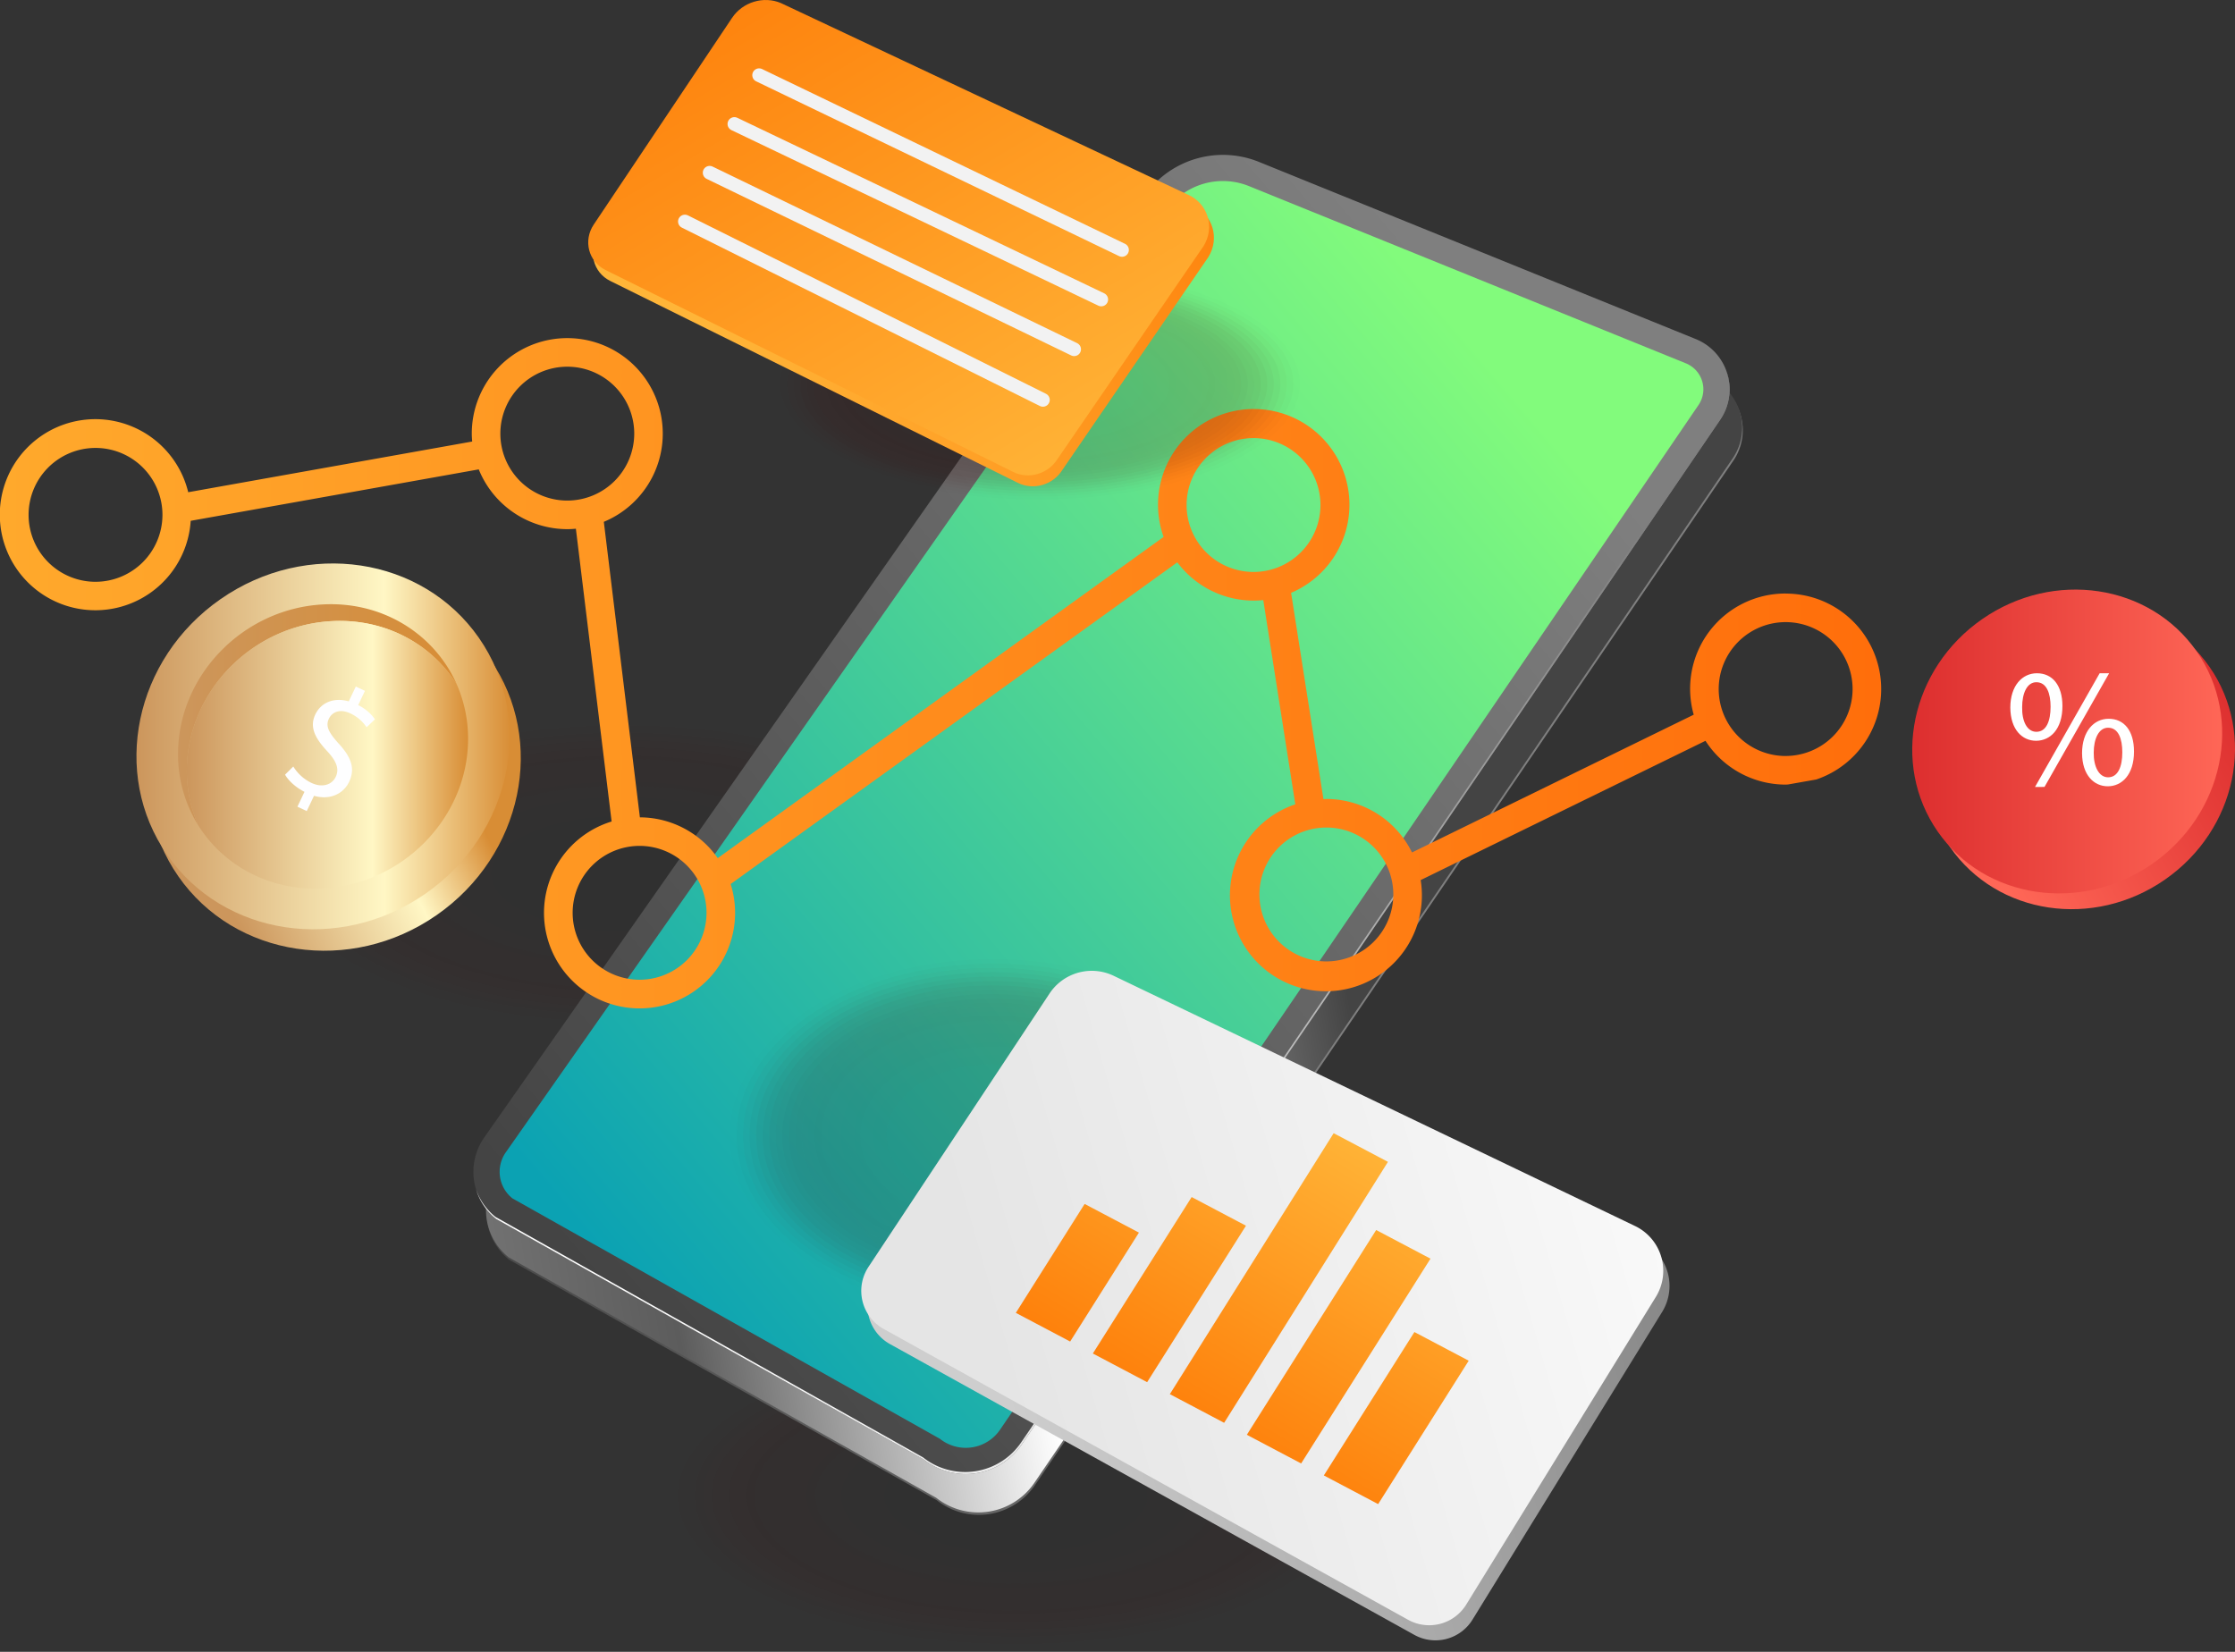 <?xml version="1.0" encoding="UTF-8"?> <svg xmlns="http://www.w3.org/2000/svg" xmlns:xlink="http://www.w3.org/1999/xlink" id="be2d5184-e703-4b15-ba27-11979db448c7" data-name="Layer 4" viewBox="0 0 2219.57 1640.52"><rect x="0" y="0" width="2219.57" height="1640.52" fill="#333333" stroke="none"/><defs><linearGradient id="fcfb09d1-adc7-4de7-bd2f-8ec6ffb3404d" x1="3380.44" y1="1096.11" x2="2495.35" y2="1538.65" gradientTransform="translate(-1240.63 -772.88) rotate(16.58)" gradientUnits="userSpaceOnUse"><stop offset="0" stop-color="#7f7f7f"></stop><stop offset="1" stop-color="#444"></stop></linearGradient><linearGradient id="a8242d83-f391-4013-8138-b737506142bd" x1="3379.24" y1="1093.9" x2="2494.16" y2="1536.45" gradientTransform="translate(-1240.63 -772.88) rotate(16.58)" gradientUnits="userSpaceOnUse"><stop offset="0" stop-color="#444"></stop><stop offset="0.12" stop-color="#767676"></stop><stop offset="0.36" stop-color="#fff"></stop><stop offset="0.72" stop-color="#5c5c5c"></stop><stop offset="1" stop-color="#7f7f7f"></stop></linearGradient><linearGradient id="f1ffef42-722d-4f91-9ff1-512ce93fc605" x1="3498.5" y1="643.52" x2="2791.93" y2="1723.96" xlink:href="#fcfb09d1-adc7-4de7-bd2f-8ec6ffb3404d"></linearGradient><linearGradient id="ec37f350-c9a5-4b0a-9e75-12f03dd10dac" x1="3487.27" y1="660.68" x2="2805.54" y2="1703.13" gradientTransform="translate(-1240.63 -772.88) rotate(16.58)" gradientUnits="userSpaceOnUse"><stop offset="0" stop-color="#82fb7c"></stop><stop offset="1" stop-color="#0ba2b3"></stop></linearGradient><linearGradient id="b9bbb2f5-1e06-4d09-acac-0d4024c0966e" x1="3633.83" y1="736.37" x2="2929.21" y2="1813.83" gradientTransform="translate(-1240.63 -772.88) rotate(16.58)" gradientUnits="userSpaceOnUse"><stop offset="0" stop-color="#7f7f7f"></stop><stop offset="1" stop-color="#fff"></stop></linearGradient><linearGradient id="ad5b4f20-a770-4ab0-9bf7-37aa6301a073" x1="378.61" y1="1098.36" x2="2246.77" y2="1098.36" gradientUnits="userSpaceOnUse"><stop offset="0" stop-color="#ffa92c"></stop><stop offset="1" stop-color="#ff6e0b"></stop></linearGradient><linearGradient id="f8bad7a8-38a8-48d9-b7d8-3c51b40c90f4" x1="571.78" y1="1259.97" x2="806.64" y2="1145.45" gradientTransform="translate(808.49 -192.18) rotate(34.84)" gradientUnits="userSpaceOnUse"><stop offset="0" stop-color="#cc965c"></stop><stop offset="0.66" stop-color="#fff7c5"></stop><stop offset="1" stop-color="#d88d35"></stop></linearGradient><linearGradient id="bc3643e8-f883-4ab2-aa0f-b1f9ee0f1b8d" x1="548.71" y1="1094.36" x2="911.5" y2="1094.36" gradientTransform="matrix(0.87, 0.54, -0.57, 0.82, 690.24, -121.19)" xlink:href="#f8bad7a8-38a8-48d9-b7d8-3c51b40c90f4"></linearGradient><linearGradient id="ead6a37f-5796-4945-b145-dc5d659421dd" x1="555.39" y1="1139.55" x2="832.3" y2="1139.55" gradientUnits="userSpaceOnUse"><stop offset="0" stop-color="#cc965c"></stop><stop offset="1" stop-color="#d88d35"></stop></linearGradient><linearGradient id="a7dfe629-02f0-472a-bf20-aaa36dfab52e" x1="564.14" y1="1179.33" x2="843.45" y2="1179.33" gradientTransform="matrix(1, 0, 0, 1, 0, 0)" xlink:href="#f8bad7a8-38a8-48d9-b7d8-3c51b40c90f4"></linearGradient><linearGradient id="f746b2f0-da36-4d04-b1c1-d6dc0312de8f" x1="2585.69" y1="1101.51" x2="2332.84" y2="1244.67" gradientTransform="translate(1113.13 -1184.44) rotate(34.84)" gradientUnits="userSpaceOnUse"><stop offset="0" stop-color="#dd2f2f"></stop><stop offset="1" stop-color="#ff6757"></stop></linearGradient><linearGradient id="babc0ee1-ada2-458f-9619-0ef7c989d9e6" x1="2278.35" y1="1178.02" x2="2580.07" y2="1178.02" gradientTransform="matrix(0.87, 0.54, -0.57, 0.82, 997.26, -1113.88)" xlink:href="#f746b2f0-da36-4d04-b1c1-d6dc0312de8f"></linearGradient><linearGradient id="a7bc163f-9a48-4417-a40a-b30fac86aff5" x1="1644.97" y1="540.53" x2="1116.35" y2="693.67" gradientTransform="matrix(1.04, -0.04, 0, 1, -83.96, 88.21)" gradientUnits="userSpaceOnUse"><stop offset="0" stop-color="#fe7f0a"></stop><stop offset="1" stop-color="#ffb538"></stop></linearGradient><linearGradient id="e668f816-4602-4662-9564-b5934beb8f35" x1="1140.99" y1="334.12" x2="1466.98" y2="894.82" xlink:href="#a7bc163f-9a48-4417-a40a-b30fac86aff5"></linearGradient><linearGradient id="b4f0cb8d-c1a4-483f-9556-d6772b97aa50" x1="1241.16" y1="399.47" x2="1436.23" y2="734.98" gradientTransform="matrix(1.03, -0.02, 0, 1, -445.71, -390.1)" xlink:href="#a7bc163f-9a48-4417-a40a-b30fac86aff5"></linearGradient><linearGradient id="aab47882-41b3-4c03-8787-6608a253eab3" x1="1230.5" y1="450.65" x2="1425.58" y2="786.19" gradientTransform="matrix(1.04, -0.01, 0, 1, -472.26, -395.45)" xlink:href="#a7bc163f-9a48-4417-a40a-b30fac86aff5"></linearGradient><linearGradient id="ea027d7f-1cea-40d8-9bac-bd02af23a4a7" x1="1199.12" y1="501.88" x2="1394.2" y2="837.42" gradientTransform="matrix(1.03, -0.01, 0, 1, -456.68, -401.94)" xlink:href="#a7bc163f-9a48-4417-a40a-b30fac86aff5"></linearGradient><linearGradient id="aac4bee2-8b01-403a-bbba-7045e202b1a2" x1="1153.5" y1="555.98" x2="1348.58" y2="891.51" gradientTransform="matrix(1.01, -0.01, 0, 1, -414.29, -413.71)" xlink:href="#a7bc163f-9a48-4417-a40a-b30fac86aff5"></linearGradient><linearGradient id="b373733d-88d8-462d-a158-7b4309a77b00" x1="2090.12" y1="1602.35" x2="1375.75" y2="1809.31" gradientUnits="userSpaceOnUse"><stop offset="0" stop-color="#7f7f7f"></stop><stop offset="1" stop-color="#cecece"></stop></linearGradient><linearGradient id="e803bd5c-6b9f-4347-81e0-ef64915c9e97" x1="2083.91" y1="1587.36" x2="1369.54" y2="1794.32" gradientUnits="userSpaceOnUse"><stop offset="0" stop-color="#fbfbfb"></stop><stop offset="1" stop-color="#e5e5e5"></stop></linearGradient><linearGradient id="e838da8c-ab9b-4e69-9358-d636099d42ae" x1="1030.15" y1="1330.79" x2="1207.02" y2="1034.15" gradientTransform="matrix(1, 0, 0, 1, 0, 0)" xlink:href="#a7bc163f-9a48-4417-a40a-b30fac86aff5"></linearGradient><linearGradient id="be569f22-0fc5-41b6-bbdc-0b5b6a08f433" x1="1104.93" y1="1375.38" x2="1281.8" y2="1078.74" gradientTransform="matrix(1, 0, 0, 1, 0, 0)" xlink:href="#a7bc163f-9a48-4417-a40a-b30fac86aff5"></linearGradient><linearGradient id="abfc32e5-d057-43c7-9326-d1b806ff6451" x1="1180.08" y1="1420.19" x2="1356.95" y2="1123.55" gradientTransform="matrix(1, 0, 0, 1, 0, 0)" xlink:href="#a7bc163f-9a48-4417-a40a-b30fac86aff5"></linearGradient><linearGradient id="a3ceef9b-0d11-4537-a7f2-056a5165f686" x1="1253.89" y1="1464.2" x2="1430.76" y2="1167.56" gradientTransform="matrix(1, 0, 0, 1, 0, 0)" xlink:href="#a7bc163f-9a48-4417-a40a-b30fac86aff5"></linearGradient><linearGradient id="fdea46a7-702b-480c-9fd6-62ba35d86090" x1="1327.26" y1="1507.95" x2="1504.14" y2="1211.31" gradientTransform="matrix(1, 0, 0, 1, 0, 0)" xlink:href="#a7bc163f-9a48-4417-a40a-b30fac86aff5"></linearGradient></defs><g opacity="0.1"><ellipse cx="1008.83" cy="1485.42" rx="353.1" ry="155.1" fill="#4c0000" opacity="0"></ellipse><ellipse cx="1008.83" cy="1485.42" rx="344.56" ry="151.35" fill="#4a0101" opacity="0.04"></ellipse><ellipse cx="1008.83" cy="1485.42" rx="336.01" ry="147.6" fill="#480202" opacity="0.08"></ellipse><ellipse cx="1008.83" cy="1485.42" rx="327.47" ry="143.84" fill="#460303" opacity="0.12"></ellipse><ellipse cx="1008.83" cy="1485.42" rx="318.92" ry="140.09" fill="#440404" opacity="0.15"></ellipse><ellipse cx="1008.83" cy="1485.42" rx="310.37" ry="136.33" fill="#420505" opacity="0.19"></ellipse><ellipse cx="1008.83" cy="1485.42" rx="301.83" ry="132.58" fill="#400606" opacity="0.23"></ellipse><ellipse cx="1008.83" cy="1485.42" rx="293.28" ry="128.83" fill="#3e0606" opacity="0.27"></ellipse><ellipse cx="1008.83" cy="1485.42" rx="284.74" ry="125.07" fill="#3c0707" opacity="0.31"></ellipse><ellipse cx="1008.83" cy="1485.42" rx="276.19" ry="121.32" fill="#3a0808" opacity="0.35"></ellipse><ellipse cx="1008.83" cy="1485.42" rx="267.65" ry="117.57" fill="#380909" opacity="0.38"></ellipse><ellipse cx="1008.83" cy="1485.42" rx="259.1" ry="113.81" fill="#360a0a" opacity="0.42"></ellipse><ellipse cx="1008.83" cy="1485.42" rx="250.55" ry="110.06" fill="#340b0b" opacity="0.46"></ellipse><ellipse cx="1008.83" cy="1485.42" rx="242.01" ry="106.3" fill="#330c0c" opacity="0.5"></ellipse><ellipse cx="1008.83" cy="1485.42" rx="233.46" ry="102.55" fill="#310d0d" opacity="0.54"></ellipse><ellipse cx="1008.83" cy="1485.42" rx="224.92" ry="98.8" fill="#2f0e0e" opacity="0.58"></ellipse><ellipse cx="1008.83" cy="1485.42" rx="216.37" ry="95.04" fill="#2d0f0f" opacity="0.62"></ellipse><ellipse cx="1008.83" cy="1485.42" rx="207.83" ry="91.29" fill="#2b1010" opacity="0.65"></ellipse><ellipse cx="1008.83" cy="1485.42" rx="199.28" ry="87.54" fill="#291111" opacity="0.69"></ellipse><ellipse cx="1008.83" cy="1485.42" rx="190.73" ry="83.78" fill="#271212" opacity="0.73"></ellipse><ellipse cx="1008.83" cy="1485.42" rx="182.19" ry="80.03" fill="#251212" opacity="0.77"></ellipse><ellipse cx="1008.83" cy="1485.42" rx="173.64" ry="76.27" fill="#231313" opacity="0.81"></ellipse><ellipse cx="1008.83" cy="1485.42" rx="165.1" ry="72.52" fill="#211414" opacity="0.85"></ellipse><ellipse cx="1008.83" cy="1485.42" rx="156.55" ry="68.77" fill="#1f1515" opacity="0.88"></ellipse><ellipse cx="1008.83" cy="1485.42" rx="148" ry="65.01" fill="#1d1616" opacity="0.92"></ellipse><ellipse cx="1008.83" cy="1485.42" rx="139.46" ry="61.26" fill="#1b1717" opacity="0.96"></ellipse><ellipse cx="1008.83" cy="1485.42" rx="130.91" ry="57.5" fill="#191818"></ellipse></g><g opacity="0.1"><ellipse cx="618.45" cy="867.76" rx="353.1" ry="155.1" fill="#4c0000" opacity="0"></ellipse><ellipse cx="618.45" cy="867.76" rx="344.56" ry="151.35" fill="#4a0101" opacity="0.04"></ellipse><ellipse cx="618.45" cy="867.76" rx="336.01" ry="147.6" fill="#480202" opacity="0.08"></ellipse><ellipse cx="618.45" cy="867.76" rx="327.47" ry="143.84" fill="#460303" opacity="0.12"></ellipse><ellipse cx="618.45" cy="867.76" rx="318.92" ry="140.09" fill="#440404" opacity="0.15"></ellipse><ellipse cx="618.45" cy="867.76" rx="310.37" ry="136.33" fill="#420505" opacity="0.19"></ellipse><ellipse cx="618.45" cy="867.76" rx="301.83" ry="132.58" fill="#400606" opacity="0.23"></ellipse><ellipse cx="618.45" cy="867.76" rx="293.28" ry="128.83" fill="#3e0606" opacity="0.27"></ellipse><ellipse cx="618.45" cy="867.76" rx="284.74" ry="125.07" fill="#3c0707" opacity="0.31"></ellipse><ellipse cx="618.45" cy="867.76" rx="276.19" ry="121.32" fill="#3a0808" opacity="0.35"></ellipse><ellipse cx="618.45" cy="867.76" rx="267.65" ry="117.57" fill="#380909" opacity="0.38"></ellipse><ellipse cx="618.45" cy="867.76" rx="259.1" ry="113.81" fill="#360a0a" opacity="0.42"></ellipse><ellipse cx="618.45" cy="867.76" rx="250.55" ry="110.06" fill="#340b0b" opacity="0.46"></ellipse><ellipse cx="618.45" cy="867.76" rx="242.01" ry="106.3" fill="#330c0c" opacity="0.5"></ellipse><ellipse cx="618.45" cy="867.76" rx="233.46" ry="102.55" fill="#310d0d" opacity="0.54"></ellipse><ellipse cx="618.45" cy="867.76" rx="224.92" ry="98.8" fill="#2f0e0e" opacity="0.58"></ellipse><ellipse cx="618.45" cy="867.76" rx="216.37" ry="95.04" fill="#2d0f0f" opacity="0.62"></ellipse><ellipse cx="618.45" cy="867.76" rx="207.83" ry="91.29" fill="#2b1010" opacity="0.65"></ellipse><ellipse cx="618.45" cy="867.76" rx="199.28" ry="87.54" fill="#291111" opacity="0.69"></ellipse><ellipse cx="618.45" cy="867.76" rx="190.73" ry="83.78" fill="#271212" opacity="0.73"></ellipse><ellipse cx="618.45" cy="867.76" rx="182.19" ry="80.03" fill="#251212" opacity="0.77"></ellipse><ellipse cx="618.45" cy="867.76" rx="173.64" ry="76.27" fill="#231313" opacity="0.81"></ellipse><ellipse cx="618.45" cy="867.76" rx="165.1" ry="72.52" fill="#211414" opacity="0.85"></ellipse><ellipse cx="618.45" cy="867.76" rx="156.55" ry="68.77" fill="#1f1515" opacity="0.88"></ellipse><ellipse cx="618.45" cy="867.76" rx="148" ry="65.01" fill="#1d1616" opacity="0.92"></ellipse><ellipse cx="618.45" cy="867.76" rx="139.46" ry="61.26" fill="#1b1717" opacity="0.96"></ellipse><ellipse cx="618.45" cy="867.76" rx="130.91" ry="57.5" fill="#191818"></ellipse></g><path d="M1406.37,1904.83,2100,887.25a53.81,53.81,0,0,0-24.24-80.17L1642,631.15a95.2,95.2,0,0,0-114.19,34.21l-655.46,935a59.67,59.67,0,0,0,12.09,80.62l424.48,238.75A67.35,67.35,0,0,0,1406.37,1904.83Z" transform="translate(-378.61 -429.74)" fill="url(#fcfb09d1-adc7-4de7-bd2f-8ec6ffb3404d)"></path><path d="M1405.85,1902.38,2099.43,884.8a53.82,53.82,0,0,0-24.24-80.18L1641.44,628.69a95.21,95.21,0,0,0-114.19,34.22l-655.46,935a59.67,59.67,0,0,0,12.09,80.62l424.48,238.75A67.36,67.36,0,0,0,1405.85,1902.38Z" transform="translate(-378.61 -429.74)" fill="url(#a8242d83-f391-4013-8138-b737506142bd)"></path><path d="M1393.33,1864.23,2086.91,846.66a53.82,53.82,0,0,0-24.24-80.18L1628.91,590.55a95.19,95.19,0,0,0-114.18,34.21l-655.46,935a59.67,59.67,0,0,0,12.09,80.62l424.48,238.76A67.36,67.36,0,0,0,1393.33,1864.23Z" transform="translate(-378.61 -429.74)" fill="url(#f1ffef42-722d-4f91-9ff1-512ce93fc605)"></path><path d="M1325.86,1865.92a41.1,41.1,0,0,1-13.85-7.23L887.52,1619.93a33.71,33.71,0,0,1-6.81-45.44l655.46-935a69,69,0,0,1,76.65-27.07c2.12.63,4.24,1.38,6.31,2.21L2052.88,790.6A27.79,27.79,0,0,1,2065.39,832L1371.82,1849.57a41.21,41.21,0,0,1-46,16.35Z" transform="translate(-378.61 -429.74)" fill="url(#ec37f350-c9a5-4b0a-9e75-12f03dd10dac)"></path><path d="M2093.57,799.72a53.46,53.46,0,0,1-7.27,45L1392.73,1862.27a67.36,67.36,0,0,1-97.49,14.86L870.75,1638.37a59.31,59.31,0,0,1-19.24-27,59.33,59.33,0,0,0,19.85,29l424.48,238.76a67.36,67.36,0,0,0,97.49-14.87L2086.91,846.65A53.51,53.51,0,0,0,2093.57,799.72Z" transform="translate(-378.61 -429.74)" fill="url(#b9bbb2f5-1e06-4d09-acac-0d4024c0966e)"></path><path d="M2151.91,1019.21a94.59,94.59,0,0,0-91.28,120.33l-279.77,136.82a94.87,94.87,0,0,0-85-53.11c-1,0-2,.12-2.94.15l-32.13-204.88A95.05,95.05,0,1,0,1534.18,963L1091.4,1282a94.75,94.75,0,0,0-77.32-40.51L978.26,948a94.84,94.84,0,1,0-131.13-87.61c0,2.65.18,5.26.4,7.86l-282,50.35A94.89,94.89,0,1,0,568,947l286.06-51.08A95,95,0,0,0,942,955.28c2.87,0,5.7-.18,8.51-.44L986,1245.62a94.89,94.89,0,1,0,118.22,62.12l443.57-319.51a94.65,94.65,0,0,0,75.7,38,96.82,96.82,0,0,0,9.68-.49l31.8,202.82a95.32,95.32,0,1,0,124.52,75.24l282.82-138.31a94.82,94.82,0,0,0,79.62,43.49c.79,0,1.56-.1,2.34-.12l28-4.94a94.81,94.81,0,0,0-30.3-184.66ZM473.47,1007.55a66.47,66.47,0,1,1,66.47-66.47A66.55,66.55,0,0,1,473.47,1007.55ZM942,926.89a66.48,66.48,0,1,1,66.47-66.47A66.54,66.54,0,0,1,942,926.89Zm71.78,475.89a66.47,66.47,0,1,1,66.47-66.47A66.56,66.56,0,0,1,1013.76,1402.78Zm609.71-405a66.47,66.47,0,1,1,66.47-66.47A66.55,66.55,0,0,1,1623.47,997.79Zm72.35,386.79a66.48,66.48,0,1,1,66.46-66.47A66.55,66.55,0,0,1,1695.82,1384.58Zm456.09-204a66.48,66.48,0,1,1,66.48-66.47A66.54,66.54,0,0,1,2151.91,1180.54Z" transform="translate(-378.61 -429.74)" fill="url(#ad5b4f20-a770-4ab0-9bf7-37aa6301a073)"></path><ellipse cx="710.5" cy="1192.33" rx="188.62" ry="178.18" transform="translate(-932.41 189.86) rotate(-34.84)" fill="url(#f8bad7a8-38a8-48d9-b7d8-3c51b40c90f4)"></ellipse><ellipse cx="699.41" cy="1171.03" rx="188.62" ry="178.18" transform="translate(-922.23 179.71) rotate(-34.84)" fill="url(#bc3643e8-f883-4ab2-aa0f-b1f9ee0f1b8d)"></ellipse><path d="M832.3,1109.62c-25-40.28-71.28-65.79-124.16-63-79.54,4.16-144,70.67-144,148.58a132.66,132.66,0,0,0,11.27,54.09,132.75,132.75,0,0,1-20-70.73c0-77.85,64.46-144.36,144-148.53C759.21,1026.89,810.53,1059.93,832.3,1109.62Z" transform="translate(-378.61 -429.74)" fill="url(#ead6a37f-5796-4945-b145-dc5d659421dd)"></path><path d="M843.45,1163.47c0,77.91-64.52,144.42-144.06,148.58-52.76,2.78-98.89-22.61-124-62.77a132.66,132.66,0,0,1-11.27-54.09c0-77.91,64.46-144.42,144-148.58,52.88-2.78,99.13,22.73,124.16,63A133.68,133.68,0,0,1,843.45,1163.47Z" transform="translate(-378.61 -429.74)" fill="url(#a7dfe629-02f0-472a-bf20-aaa36dfab52e)"></path><path d="M674,1230.9l7-14.74c-8.4-4.18-15.91-11-19.29-17.06l8.16-8.11a43.06,43.06,0,0,0,18,16.28c10.36,4.93,20.21,2.28,24.17-6,3.82-8,.5-15.7-8.22-25.22-12.12-12.92-18.12-24-12.08-36.72,5.77-12.11,18.75-17.21,33.23-13l7-14.75,9.05,4.31L734.38,1130c8.62,4.46,13.49,9.64,16.54,14.14l-8.23,7.9a39.11,39.11,0,0,0-16-13.72c-11.24-5.35-18.67-.64-21.45,5.2-3.61,7.59,0,14,10.19,25.25,12.11,13.28,16.09,24.49,9.91,37.48-5.49,11.53-18.65,18.52-34.87,13.84l-7.23,15.19Z" transform="translate(-378.61 -429.74)" fill="#fefeff"></path><ellipse cx="2444.1" cy="1181.68" rx="156.87" ry="148.19" transform="translate(-615.6 1178.3) rotate(-34.84)" fill="url(#f746b2f0-da36-4d04-b1c1-d6dc0312de8f)"></ellipse><ellipse cx="2434.88" cy="1163.96" rx="156.87" ry="148.19" transform="matrix(0.82, -0.57, 0.57, 0.82, -607.13, 1169.86)" fill="url(#babc0ee1-ada2-458f-9619-0ef7c989d9e6)"></ellipse><path d="M2426.8,1131c0,23-12.1,34.44-26.22,34.44-13.61,0-25.37-10.92-25.54-32.93,0-21.85,11.93-34.12,26.38-34.12C2416.71,1098.36,2426.8,1110.13,2426.8,1131Zm-40,1c-.33,14,4.88,24.54,14.12,24.54,9.75,0,14.12-10.42,14.12-24.87,0-13.28-3.87-24.37-14.12-24.37C2391.68,1107.27,2386.8,1118.19,2386.8,1132Zm12.78,79.32,64.19-112.93h9.41L2409,1211.29Zm98.3-35.12c0,23-12.1,34.45-26.05,34.45-13.61,0-25.37-10.93-25.54-32.77,0-22,11.93-34.28,26.38-34.28C2488,1143.57,2497.88,1155.33,2497.88,1176.17Zm-40,1c-.17,13.94,5.21,24.53,14.28,24.53,9.75,0,14.11-10.42,14.11-24.87,0-13.28-3.86-24.37-14.11-24.37C2462.93,1152.47,2457.89,1163.4,2457.89,1177.18Z" transform="translate(-378.61 -429.74)" fill="#fff"></path><g opacity="0.2"><ellipse cx="1029.89" cy="381.35" rx="267.5" ry="117.5" fill="#4c0000" opacity="0"></ellipse><ellipse cx="1029.89" cy="381.35" rx="261.03" ry="114.66" fill="#4a0101" opacity="0.04"></ellipse><ellipse cx="1029.89" cy="381.35" rx="254.56" ry="111.82" fill="#480202" opacity="0.08"></ellipse><ellipse cx="1029.89" cy="381.35" rx="248.08" ry="108.97" fill="#460303" opacity="0.12"></ellipse><ellipse cx="1029.89" cy="381.35" rx="241.61" ry="106.13" fill="#440404" opacity="0.15"></ellipse><ellipse cx="1029.89" cy="381.35" rx="235.13" ry="103.28" fill="#420505" opacity="0.19"></ellipse><ellipse cx="1029.89" cy="381.35" rx="228.66" ry="100.44" fill="#400606" opacity="0.23"></ellipse><ellipse cx="1029.89" cy="381.35" rx="222.19" ry="97.6" fill="#3e0606" opacity="0.27"></ellipse><ellipse cx="1029.89" cy="381.35" rx="215.71" ry="94.75" fill="#3c0707" opacity="0.31"></ellipse><ellipse cx="1029.89" cy="381.35" rx="209.24" ry="91.91" fill="#3a0808" opacity="0.35"></ellipse><ellipse cx="1029.89" cy="381.35" rx="202.76" ry="89.07" fill="#380909" opacity="0.38"></ellipse><ellipse cx="1029.89" cy="381.35" rx="196.29" ry="86.22" fill="#360a0a" opacity="0.42"></ellipse><ellipse cx="1029.89" cy="381.35" rx="189.81" ry="83.38" fill="#340b0b" opacity="0.46"></ellipse><ellipse cx="1029.89" cy="381.35" rx="183.34" ry="80.53" fill="#330c0c" opacity="0.5"></ellipse><ellipse cx="1029.89" cy="381.35" rx="176.87" ry="77.69" fill="#310d0d" opacity="0.54"></ellipse><ellipse cx="1029.89" cy="381.35" rx="170.39" ry="74.85" fill="#2f0e0e" opacity="0.58"></ellipse><ellipse cx="1029.89" cy="381.35" rx="163.92" ry="72" fill="#2d0f0f" opacity="0.62"></ellipse><ellipse cx="1029.89" cy="381.35" rx="157.44" ry="69.16" fill="#2b1010" opacity="0.65"></ellipse><ellipse cx="1029.89" cy="381.35" rx="150.97" ry="66.31" fill="#291111" opacity="0.69"></ellipse><ellipse cx="1029.89" cy="381.35" rx="144.5" ry="63.47" fill="#271212" opacity="0.73"></ellipse><ellipse cx="1029.89" cy="381.35" rx="138.02" ry="60.63" fill="#251212" opacity="0.77"></ellipse><ellipse cx="1029.89" cy="381.35" rx="131.55" ry="57.78" fill="#231313" opacity="0.81"></ellipse><ellipse cx="1029.89" cy="381.35" rx="125.07" ry="54.94" fill="#211414" opacity="0.85"></ellipse><ellipse cx="1029.89" cy="381.35" rx="118.6" ry="52.1" fill="#1f1515" opacity="0.88"></ellipse><ellipse cx="1029.89" cy="381.35" rx="112.13" ry="49.25" fill="#1d1616" opacity="0.92"></ellipse><ellipse cx="1029.89" cy="381.35" rx="105.65" ry="46.41" fill="#1b1717" opacity="0.96"></ellipse><ellipse cx="1029.89" cy="381.35" rx="99.18" ry="43.56" fill="#191818"></ellipse></g><g opacity="0.2"><ellipse cx="986.04" cy="1127.7" rx="267.5" ry="179.49" fill="#4c0000" opacity="0"></ellipse><ellipse cx="986.04" cy="1127.7" rx="261.03" ry="175.15" fill="#4a0101" opacity="0.04"></ellipse><ellipse cx="986.04" cy="1127.7" rx="254.56" ry="170.81" fill="#480202" opacity="0.08"></ellipse><ellipse cx="986.04" cy="1127.7" rx="248.08" ry="166.46" fill="#460303" opacity="0.12"></ellipse><ellipse cx="986.04" cy="1127.7" rx="241.61" ry="162.12" fill="#440404" opacity="0.15"></ellipse><ellipse cx="986.04" cy="1127.7" rx="235.13" ry="157.77" fill="#420505" opacity="0.19"></ellipse><ellipse cx="986.04" cy="1127.7" rx="228.66" ry="153.43" fill="#400606" opacity="0.23"></ellipse><ellipse cx="986.04" cy="1127.7" rx="222.18" ry="149.08" fill="#3e0606" opacity="0.27"></ellipse><ellipse cx="986.04" cy="1127.7" rx="215.71" ry="144.74" fill="#3c0707" opacity="0.31"></ellipse><ellipse cx="986.04" cy="1127.7" rx="209.24" ry="140.4" fill="#3a0808" opacity="0.35"></ellipse><ellipse cx="986.04" cy="1127.7" rx="202.76" ry="136.05" fill="#380909" opacity="0.38"></ellipse><ellipse cx="986.04" cy="1127.7" rx="196.29" ry="131.71" fill="#360a0a" opacity="0.42"></ellipse><ellipse cx="986.04" cy="1127.7" rx="189.81" ry="127.36" fill="#340b0b" opacity="0.46"></ellipse><ellipse cx="986.04" cy="1127.7" rx="183.34" ry="123.02" fill="#330c0c" opacity="0.5"></ellipse><ellipse cx="986.04" cy="1127.7" rx="176.87" ry="118.68" fill="#310d0d" opacity="0.54"></ellipse><ellipse cx="986.04" cy="1127.7" rx="170.39" ry="114.33" fill="#2f0e0e" opacity="0.58"></ellipse><ellipse cx="986.04" cy="1127.7" rx="163.92" ry="109.99" fill="#2d0f0f" opacity="0.62"></ellipse><ellipse cx="986.04" cy="1127.7" rx="157.44" ry="105.64" fill="#2b1010" opacity="0.65"></ellipse><ellipse cx="986.04" cy="1127.7" rx="150.97" ry="101.3" fill="#291111" opacity="0.69"></ellipse><ellipse cx="986.04" cy="1127.7" rx="144.5" ry="96.96" fill="#271212" opacity="0.73"></ellipse><ellipse cx="986.04" cy="1127.7" rx="138.02" ry="92.61" fill="#251212" opacity="0.77"></ellipse><ellipse cx="986.04" cy="1127.7" rx="131.55" ry="88.27" fill="#231313" opacity="0.81"></ellipse><ellipse cx="986.04" cy="1127.7" rx="125.07" ry="83.92" fill="#211414" opacity="0.85"></ellipse><ellipse cx="986.04" cy="1127.7" rx="118.6" ry="79.58" fill="#1f1515" opacity="0.88"></ellipse><ellipse cx="986.04" cy="1127.7" rx="112.13" ry="75.24" fill="#1d1616" opacity="0.92"></ellipse><ellipse cx="986.04" cy="1127.7" rx="105.65" ry="70.89" fill="#1b1717" opacity="0.96"></ellipse><ellipse cx="986.04" cy="1127.7" rx="99.18" ry="66.55" fill="#191818"></ellipse></g><path d="M1159,443.71l403.78,190.1c20.17,8.63,27.51,32.53,15.78,51.35l-145,211.4c-9.26,14.83-28.69,20.44-44.11,12.73L984.53,708.71c-16.85-8.42-22.16-29.2-11.52-45.1l137.31-205.18C1120.91,442.6,1141.69,436.31,1159,443.71Z" transform="translate(-378.61 -429.74)" fill="url(#a7bc163f-9a48-4417-a40a-b30fac86aff5)"></path><path d="M1154.25,432.83,1558,622.92c20.17,8.63,27.51,32.53,15.78,51.35l-145,211.4c-9.26,14.84-28.69,20.45-44.11,12.74L979.78,697.82c-16.84-8.42-22.15-29.2-11.51-45.09l137.31-205.19C1116.17,431.71,1137,425.43,1154.25,432.83Z" transform="translate(-378.61 -429.74)" fill="url(#e668f816-4602-4662-9564-b5934beb8f35)"></path><line x1="753.87" y1="74.67" x2="1114.29" y2="248.24" stroke="#f2f2f2" stroke-linecap="round" stroke-linejoin="round" stroke-width="13.56" fill="url(#b4f0cb8d-c1a4-483f-9556-d6772b97aa50)"></line><line x1="729.3" y1="123.11" x2="1093.67" y2="297.44" stroke="#f2f2f2" stroke-linecap="round" stroke-linejoin="round" stroke-width="13.56" fill="url(#aab47882-41b3-4c03-8787-6608a253eab3)"></line><line x1="704.73" y1="171.55" x2="1066.74" y2="346.89" stroke="#f2f2f2" stroke-linecap="round" stroke-linejoin="round" stroke-width="13.56" fill="url(#ea027d7f-1cea-40d8-9bac-bd02af23a4a7)"></line><line x1="680.15" y1="219.99" x2="1035.72" y2="397.15" stroke="#f2f2f2" stroke-linecap="round" stroke-linejoin="round" stroke-width="13.56" fill="url(#aac4bee2-8b01-403a-bbba-7045e202b1a2)"></line><path d="M1490.83,1413.87l517.77,248.5a49.35,49.35,0,0,1,20.66,70.37l-188.32,305.58a43.22,43.22,0,0,1-57.75,15.12L1262.4,1764.6a43.24,43.24,0,0,1-15.08-61.68l179.78-271.47A50.33,50.33,0,0,1,1490.83,1413.87Z" transform="translate(-378.61 -429.74)" fill="url(#b373733d-88d8-462d-a158-7b4309a77b00)"></path><path d="M1484.62,1398.88l517.77,248.5a49.34,49.34,0,0,1,20.66,70.37l-188.32,305.58a43.22,43.22,0,0,1-57.75,15.12L1256.2,1749.61a43.22,43.22,0,0,1-15.08-61.68l179.78-271.47A50.31,50.31,0,0,1,1484.62,1398.88Z" transform="translate(-378.61 -429.74)" fill="url(#e803bd5c-6b9f-4347-81e0-ef64915c9e97)"></path><polygon points="1062.76 1332.35 1008.83 1303.89 1077.14 1195.71 1131.07 1224.18 1062.76 1332.35" fill="url(#e838da8c-ab9b-4e69-9358-d636099d42ae)"></polygon><polygon points="1139.22 1372.72 1085.3 1344.25 1183.43 1188.86 1237.36 1217.33 1139.22 1372.72" fill="url(#be569f22-0fc5-41b6-bbdc-0b5b6a08f433)"></polygon><polygon points="1215.69 1413.09 1161.77 1384.62 1324.44 1125.45 1378.37 1153.91 1215.69 1413.09" fill="url(#abfc32e5-d057-43c7-9326-d1b806ff6451)"></polygon><polygon points="1292.16 1453.45 1238.23 1424.98 1366.67 1221.6 1420.6 1250.07 1292.16 1453.45" fill="url(#a3ceef9b-0d11-4537-a7f2-056a5165f686)"></polygon><polygon points="1368.63 1493.82 1314.7 1465.35 1404.64 1322.93 1458.57 1351.4 1368.63 1493.82" fill="url(#fdea46a7-702b-480c-9fd6-62ba35d86090)"></polygon></svg> 